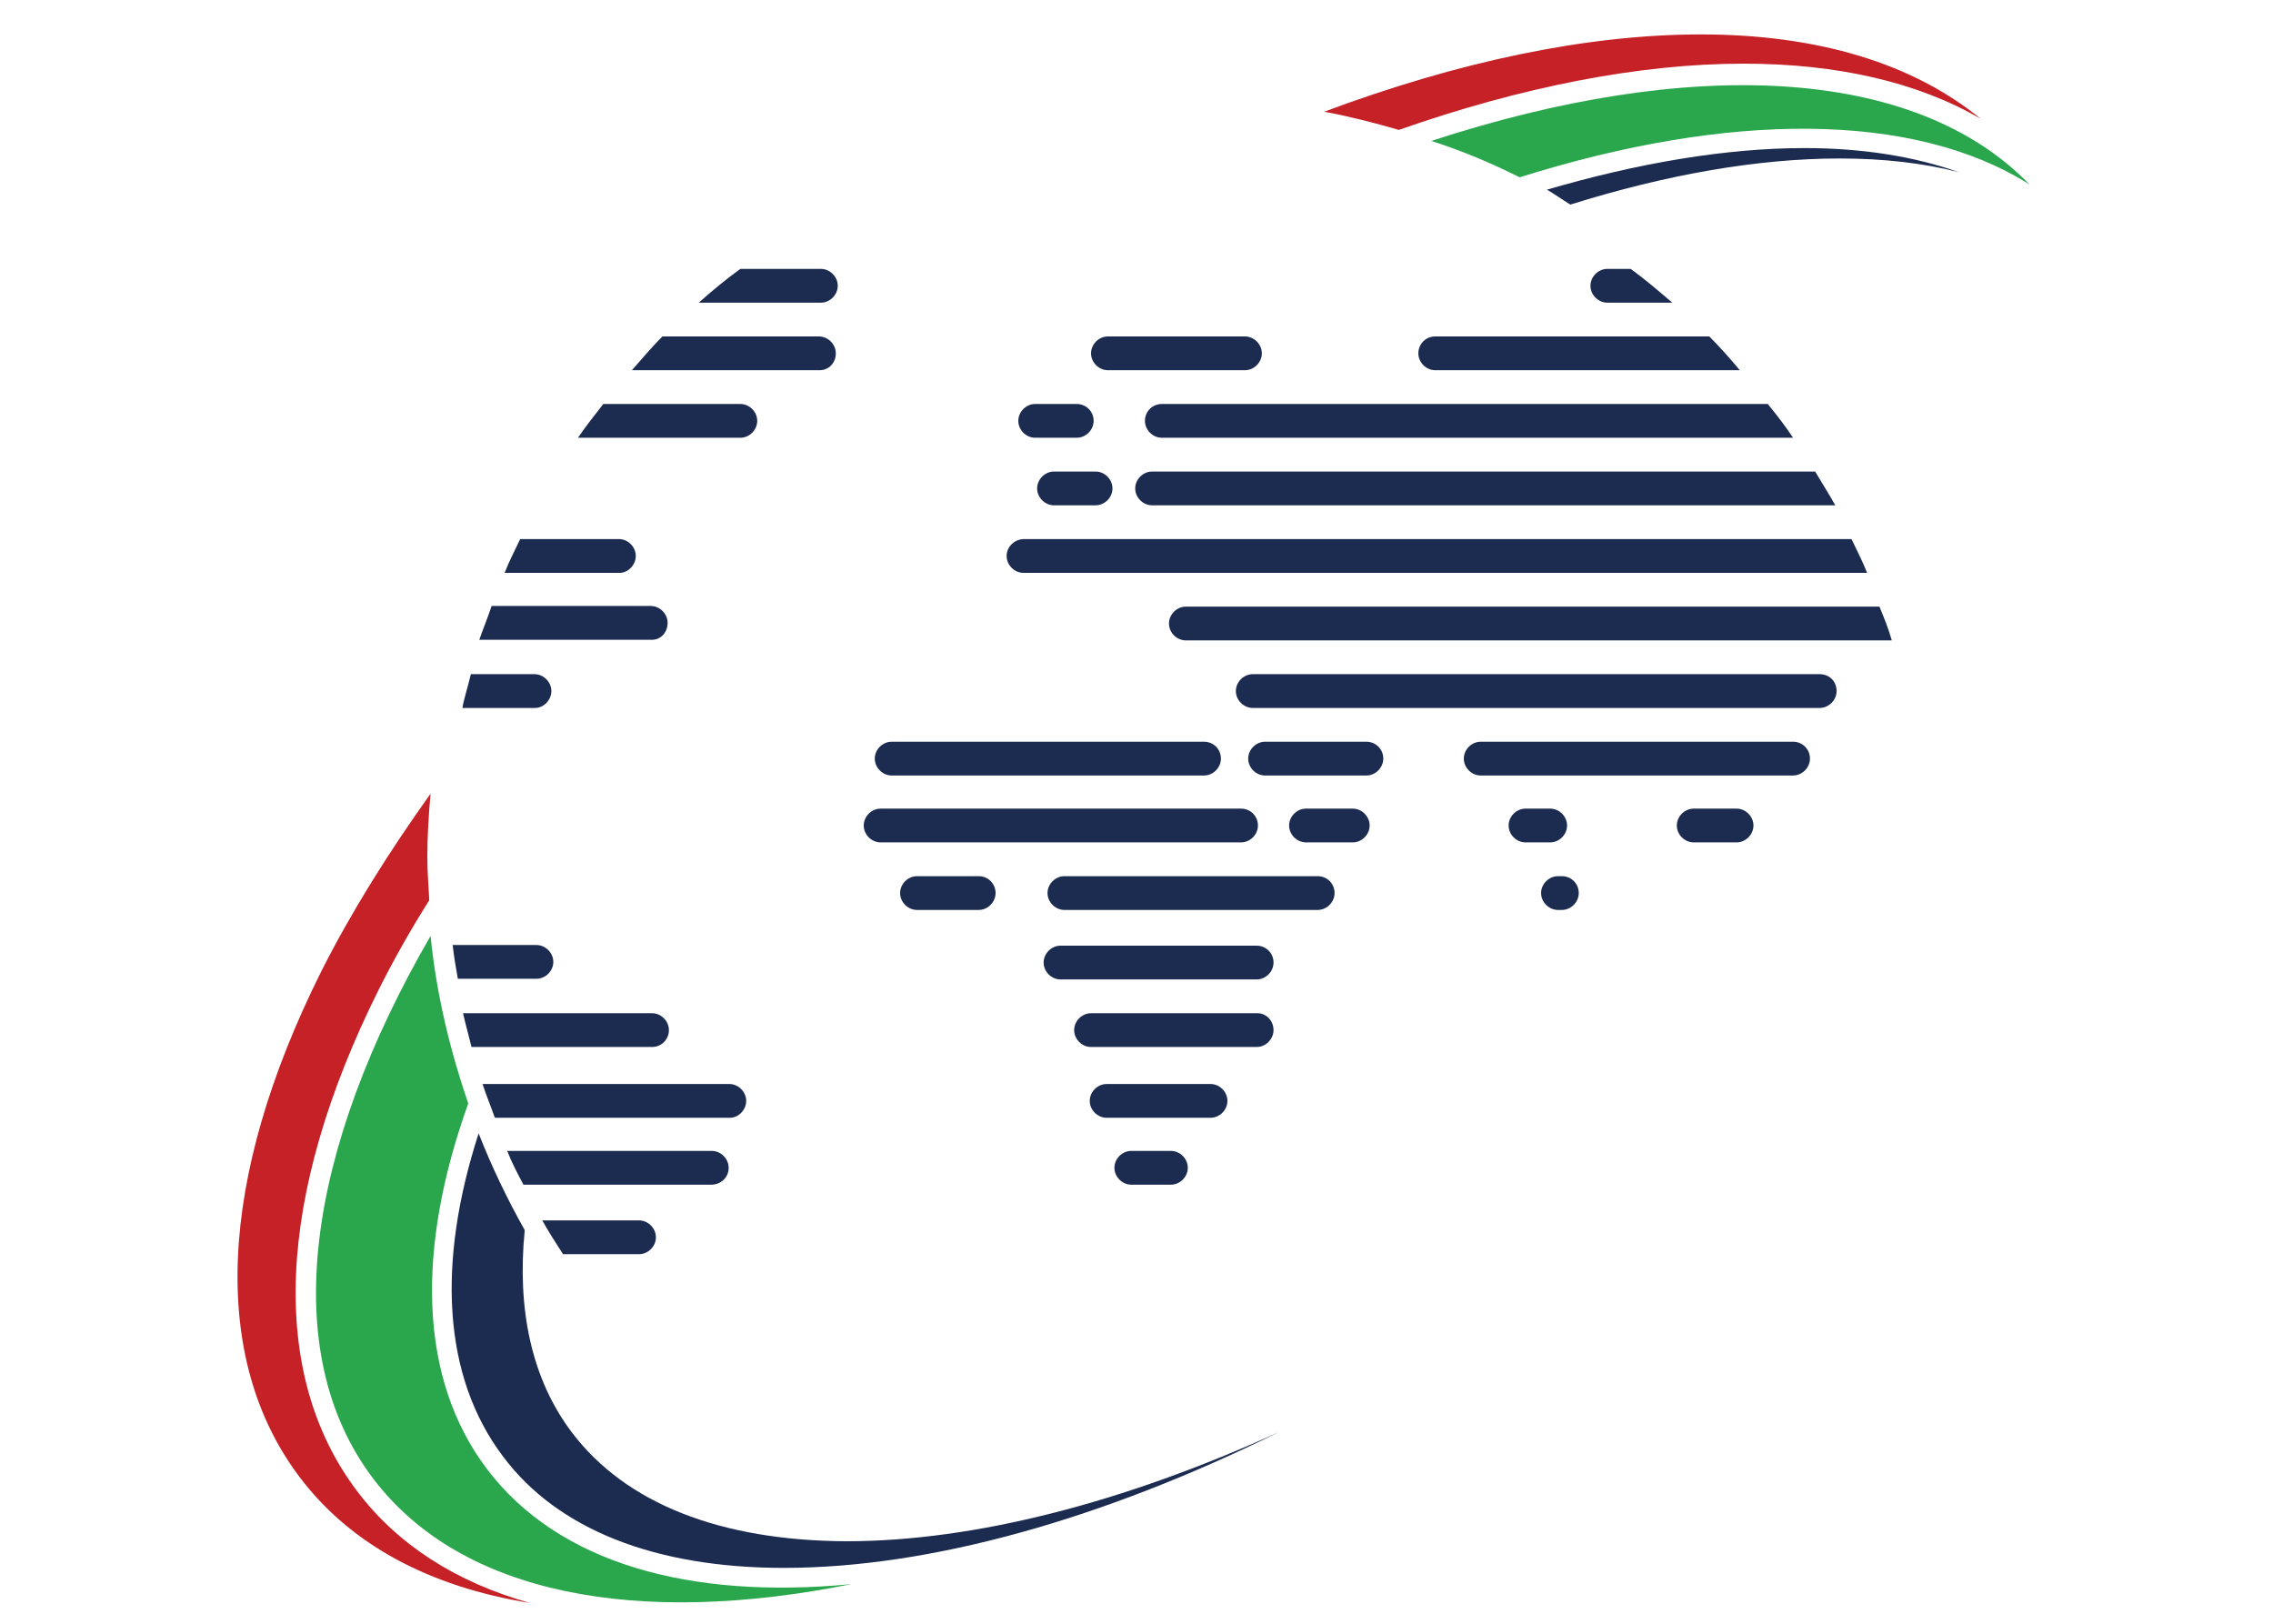 <?xml version="1.0" encoding="utf-8"?>
<!-- Generator: Adobe Illustrator 26.1.0, SVG Export Plug-In . SVG Version: 6.00 Build 0)  -->
<svg version="1.1" id="Layer_1" xmlns="http://www.w3.org/2000/svg" xmlns:xlink="http://www.w3.org/1999/xlink" x="0px" y="0px"
	 viewBox="0 0 350 250" style="enable-background:new 0 0 350 250;" xml:space="preserve">
<style type="text/css">
	.st0{fill:#1C2B50;}
	.st1{fill:#C52127;}
	.st2{fill:#2AA74C;}
</style>
<g>
	<g>
		<g>
			<path class="st0" d="M194.3,54.4c0,1.4-1.2,2.6-2.6,2.6h-21.1c-1.4,0-2.6-1.2-2.6-2.6l0,0c0-1.4,1.2-2.6,2.6-2.6h21.1
				C193.1,51.8,194.3,53,194.3,54.4L194.3,54.4z"/>
			<path class="st0" d="M168.4,64.8c0,1.4-1.2,2.6-2.6,2.6h-6.4c-1.4,0-2.6-1.2-2.6-2.6l0,0c0-1.4,1.2-2.6,2.6-2.6h6.4
				C167.2,62.2,168.4,63.3,168.4,64.8L168.4,64.8z"/>
			<path class="st0" d="M171.3,75.2c0,1.4-1.2,2.6-2.6,2.6h-6.4c-1.4,0-2.6-1.2-2.6-2.6l0,0c0-1.4,1.2-2.6,2.6-2.6h6.4
				C170.1,72.6,171.3,73.8,171.3,75.2L171.3,75.2z"/>
			<path class="st0" d="M282.8,106.4c0,1.4-1.2,2.6-2.6,2.6h-87.3c-1.4,0-2.6-1.2-2.6-2.6l0,0c0-1.4,1.2-2.6,2.6-2.6h87.3
				C281.7,103.8,282.8,104.9,282.8,106.4L282.8,106.4z"/>
			<path class="st0" d="M278.7,116.8c0,1.4-1.2,2.6-2.6,2.6H228c-1.4,0-2.6-1.2-2.6-2.6l0,0c0-1.4,1.2-2.6,2.6-2.6h48.1
				C277.5,114.2,278.7,115.3,278.7,116.8L278.7,116.8z"/>
			<path class="st0" d="M188,116.8c0,1.4-1.2,2.6-2.6,2.6h-48.1c-1.4,0-2.6-1.2-2.6-2.6l0,0c0-1.4,1.2-2.6,2.6-2.6h48.1
				C186.8,114.2,188,115.3,188,116.8L188,116.8z"/>
			<path class="st0" d="M213,116.8c0,1.4-1.2,2.6-2.6,2.6h-15.6c-1.4,0-2.6-1.2-2.6-2.6l0,0c0-1.4,1.2-2.6,2.6-2.6h15.6
				C211.8,114.2,213,115.3,213,116.8L213,116.8z"/>
			<path class="st0" d="M241.3,127.1c0,1.4-1.2,2.6-2.6,2.6h-3.8c-1.4,0-2.6-1.2-2.6-2.6l0,0c0-1.4,1.2-2.6,2.6-2.6h3.8
				C240.1,124.5,241.3,125.7,241.3,127.1L241.3,127.1z"/>
			<path class="st0" d="M210.9,127.1c0,1.4-1.2,2.6-2.6,2.6h-7.2c-1.4,0-2.6-1.2-2.6-2.6l0,0c0-1.4,1.2-2.6,2.6-2.6h7.2
				C209.7,124.5,210.9,125.7,210.9,127.1L210.9,127.1z"/>
			<path class="st0" d="M193.7,127.1c0,1.4-1.2,2.6-2.6,2.6h-55.5c-1.4,0-2.6-1.2-2.6-2.6l0,0c0-1.4,1.2-2.6,2.6-2.6h55.5
				C192.6,124.5,193.7,125.7,193.7,127.1L193.7,127.1z"/>
			<path class="st0" d="M270,127.1c0,1.4-1.2,2.6-2.6,2.6h-6.6c-1.4,0-2.6-1.2-2.6-2.6l0,0c0-1.4,1.2-2.6,2.6-2.6h6.6
				C268.8,124.5,270,125.7,270,127.1L270,127.1z"/>
			<path class="st0" d="M243.1,137.5c0,1.4-1.2,2.6-2.6,2.6h-0.6c-1.4,0-2.6-1.2-2.6-2.6l0,0c0-1.4,1.2-2.6,2.6-2.6h0.6
				C242,134.9,243.1,136.1,243.1,137.5L243.1,137.5z"/>
			<path class="st0" d="M205.5,137.5c0,1.4-1.2,2.6-2.6,2.6h-39c-1.4,0-2.6-1.2-2.6-2.6l0,0c0-1.4,1.2-2.6,2.6-2.6h39
				C204.4,134.9,205.5,136.1,205.5,137.5L205.5,137.5z"/>
			<path class="st0" d="M153.3,137.5c0,1.4-1.2,2.6-2.6,2.6h-9.5c-1.4,0-2.6-1.2-2.6-2.6l0,0c0-1.4,1.2-2.6,2.6-2.6h9.5
				C152.2,134.9,153.3,136.1,153.3,137.5L153.3,137.5z"/>
			<path class="st0" d="M196.1,148.2c0,1.4-1.2,2.6-2.6,2.6h-30.2c-1.4,0-2.6-1.2-2.6-2.6l0,0c0-1.4,1.2-2.6,2.6-2.6h30.2
				C194.9,145.6,196.1,146.7,196.1,148.2L196.1,148.2z"/>
			<path class="st0" d="M196.1,158.6c0,1.4-1.2,2.6-2.6,2.6H168c-1.4,0-2.6-1.2-2.6-2.6l0,0c0-1.4,1.2-2.6,2.6-2.6h25.4
				C194.9,155.9,196.1,157.1,196.1,158.6L196.1,158.6z"/>
			<path class="st0" d="M189,169.5c0,1.4-1.2,2.6-2.6,2.6h-16c-1.4,0-2.6-1.2-2.6-2.6l0,0c0-1.4,1.2-2.6,2.6-2.6h16
				C187.8,166.9,189,168.1,189,169.5L189,169.5z"/>
			<path class="st0" d="M182.9,179.8c0,1.4-1.2,2.6-2.6,2.6h-6.1c-1.4,0-2.6-1.2-2.6-2.6l0,0c0-1.4,1.2-2.6,2.6-2.6h6.1
				C181.7,177.2,182.9,178.4,182.9,179.8L182.9,179.8z"/>
			<g>
				<path class="st0" d="M84.9,106.4c0-1.4-1.2-2.6-2.6-2.6h-9.8c-0.4,1.8-1,3.5-1.3,5.2h11.2C83.7,109,84.9,107.8,84.9,106.4z"/>
				<path class="st0" d="M97.9,85.6c0-1.4-1.2-2.6-2.6-2.6H80.1c-0.8,1.7-1.7,3.4-2.4,5.2h17.7C96.7,88.2,97.9,87,97.9,85.6z"/>
				<path class="st0" d="M102.8,95.9c0-1.4-1.2-2.6-2.6-2.6H75.7c-0.6,1.8-1.3,3.5-1.9,5.2h26.4C101.7,98.6,102.8,97.4,102.8,95.9z"
					/>
				<path class="st0" d="M114.9,169.5c0-1.4-1.2-2.6-2.6-2.6h-38c0.6,1.8,1.3,3.5,1.9,5.2h36.2C113.7,172.1,114.9,170.9,114.9,169.5
					z"/>
				<path class="st0" d="M98.4,187.9H83.5c1,1.8,2.1,3.5,3.2,5.2h11.7c1.4,0,2.6-1.2,2.6-2.6S99.8,187.9,98.4,187.9z"/>
				<path class="st0" d="M116.6,64.8c0-1.4-1.2-2.6-2.6-2.6H92.9c-1.3,1.7-2.7,3.4-3.9,5.2h25C115.4,67.4,116.6,66.2,116.6,64.8z"/>
				<path class="st0" d="M126.4,46.6c1.4,0,2.6-1.2,2.6-2.6c0-1.4-1.2-2.6-2.6-2.6H114c-2.2,1.6-4.4,3.4-6.4,5.2
					C107.6,46.6,126.4,46.6,126.4,46.6z"/>
				<path class="st0" d="M155,85.6c0,1.4,1.2,2.6,2.6,2.6h129.9c-0.7-1.8-1.6-3.5-2.4-5.2H157.7C156.2,83,155,84.2,155,85.6z"/>
				<path class="st0" d="M103,158.6c0-1.4-1.2-2.6-2.6-2.6H71.3c0.4,1.8,0.9,3.5,1.3,5.2h27.8C101.9,161.2,103,160,103,158.6z"/>
				<path class="st0" d="M82.6,150.7c1.4,0,2.6-1.2,2.6-2.6s-1.2-2.6-2.6-2.6H69.7c0.2,1.8,0.5,3.5,0.8,5.2H82.6z"/>
				<path class="st0" d="M112.2,179.8c0-1.4-1.2-2.6-2.6-2.6H78.1c0.7,1.8,1.6,3.5,2.5,5.2h28.9C111,182.4,112.2,181.3,112.2,179.8z
					"/>
				<path class="st0" d="M244.9,44c0,1.4,1.2,2.6,2.6,2.6h10c-2.1-1.8-4.2-3.6-6.4-5.2h-3.6C246.1,41.4,244.9,42.6,244.9,44z"/>
				<path class="st0" d="M291.3,98.6c-0.5-1.8-1.2-3.5-1.9-5.2H182.6c-1.4,0-2.6,1.2-2.6,2.6c0,1.4,1.2,2.6,2.6,2.6H291.3z"/>
				<path class="st0" d="M174.8,75.2c0,1.4,1.2,2.6,2.6,2.6h105.2c-1-1.8-2.1-3.5-3.1-5.2H177.4C176,72.6,174.8,73.8,174.8,75.2z"/>
				<path class="st0" d="M218.4,54.4c0,1.4,1.2,2.6,2.6,2.6h46.9c-1.5-1.8-3.1-3.6-4.7-5.2H221C219.5,51.8,218.4,53,218.4,54.4z"/>
				<path class="st0" d="M128.7,54.4c0-1.4-1.2-2.6-2.6-2.6H102c-1.6,1.6-3.2,3.5-4.7,5.2h28.9C127.6,57,128.7,55.9,128.7,54.4z"/>
				<path class="st0" d="M176.3,64.8c0,1.4,1.2,2.6,2.6,2.6h97.2c-1.2-1.8-2.5-3.5-3.9-5.2h-93.3C177.5,62.2,176.3,63.3,176.3,64.8z
					"/>
			</g>
		</g>
	</g>
	<g>
		<path class="st1" d="M215.4,20c18.8-6.6,37-10.2,53.1-10.2c14.5,0,26.9,2.9,36.5,8.5c-10.4-8.5-25-13-43.1-13
			c-17.6,0-37.4,4.2-58,11.9C207.7,17.9,211.6,18.9,215.4,20z"/>
		<path class="st1" d="M55,229.6c-13.7-18.1-12.5-45.5,3.3-77.2c2.3-4.6,4.9-9.2,7.8-13.8c-0.1-2.2-0.3-4.3-0.3-6.5
			c0-3.3,0.2-6.6,0.5-9.9c-6.5,9.1-12.2,18.2-16.8,27.3c-16,32-17.2,59.7-3.3,78c7.8,10.3,19.9,16.8,35.4,19.3
			C70.2,243.6,61.2,237.8,55,229.6z"/>
	</g>
	<g>
		<path class="st2" d="M75,226.2c-10.6-14-10.9-34-2.9-56.3c-2.8-8.2-4.9-16.8-5.8-25.8c-19.1,33-23.7,64-8.8,83.6
			c13.6,17.9,40.8,22.8,73.6,16.2C106.2,246.3,86,240.7,75,226.2z"/>
		<path class="st2" d="M234,27.3c32.1-10.1,60.6-10.2,78.5,1.1c-17.7-18.3-52.4-19.7-92.1-6.7C225.1,23.2,229.6,25.1,234,27.3z"/>
	</g>
	<g>
		<path class="st0" d="M241.8,31.5c14.7-4.6,28.8-7.1,41.5-7.1c6.7,0,12.8,0.7,18.3,2.1c-6.8-2.4-14.8-3.7-23.7-3.7
			c-12.2,0-25.6,2.3-39.7,6.4C239.4,29.9,240.5,30.7,241.8,31.5z"/>
		<path class="st0" d="M88.1,220.6c-6.3-8.3-8.5-19.1-7.3-31.2c-2.7-4.8-5.1-9.8-7.1-14.9c-6.4,19.8-5.6,37.4,3.8,49.8
			c8.4,11.2,23.4,17.1,43.2,17.1c22.5,0,49.1-7.5,76.2-20.9c-23.7,10.8-46.8,16.8-66.6,16.8C110.9,237.2,96.4,231.5,88.1,220.6z"/>
	</g>
</g>
</svg>
